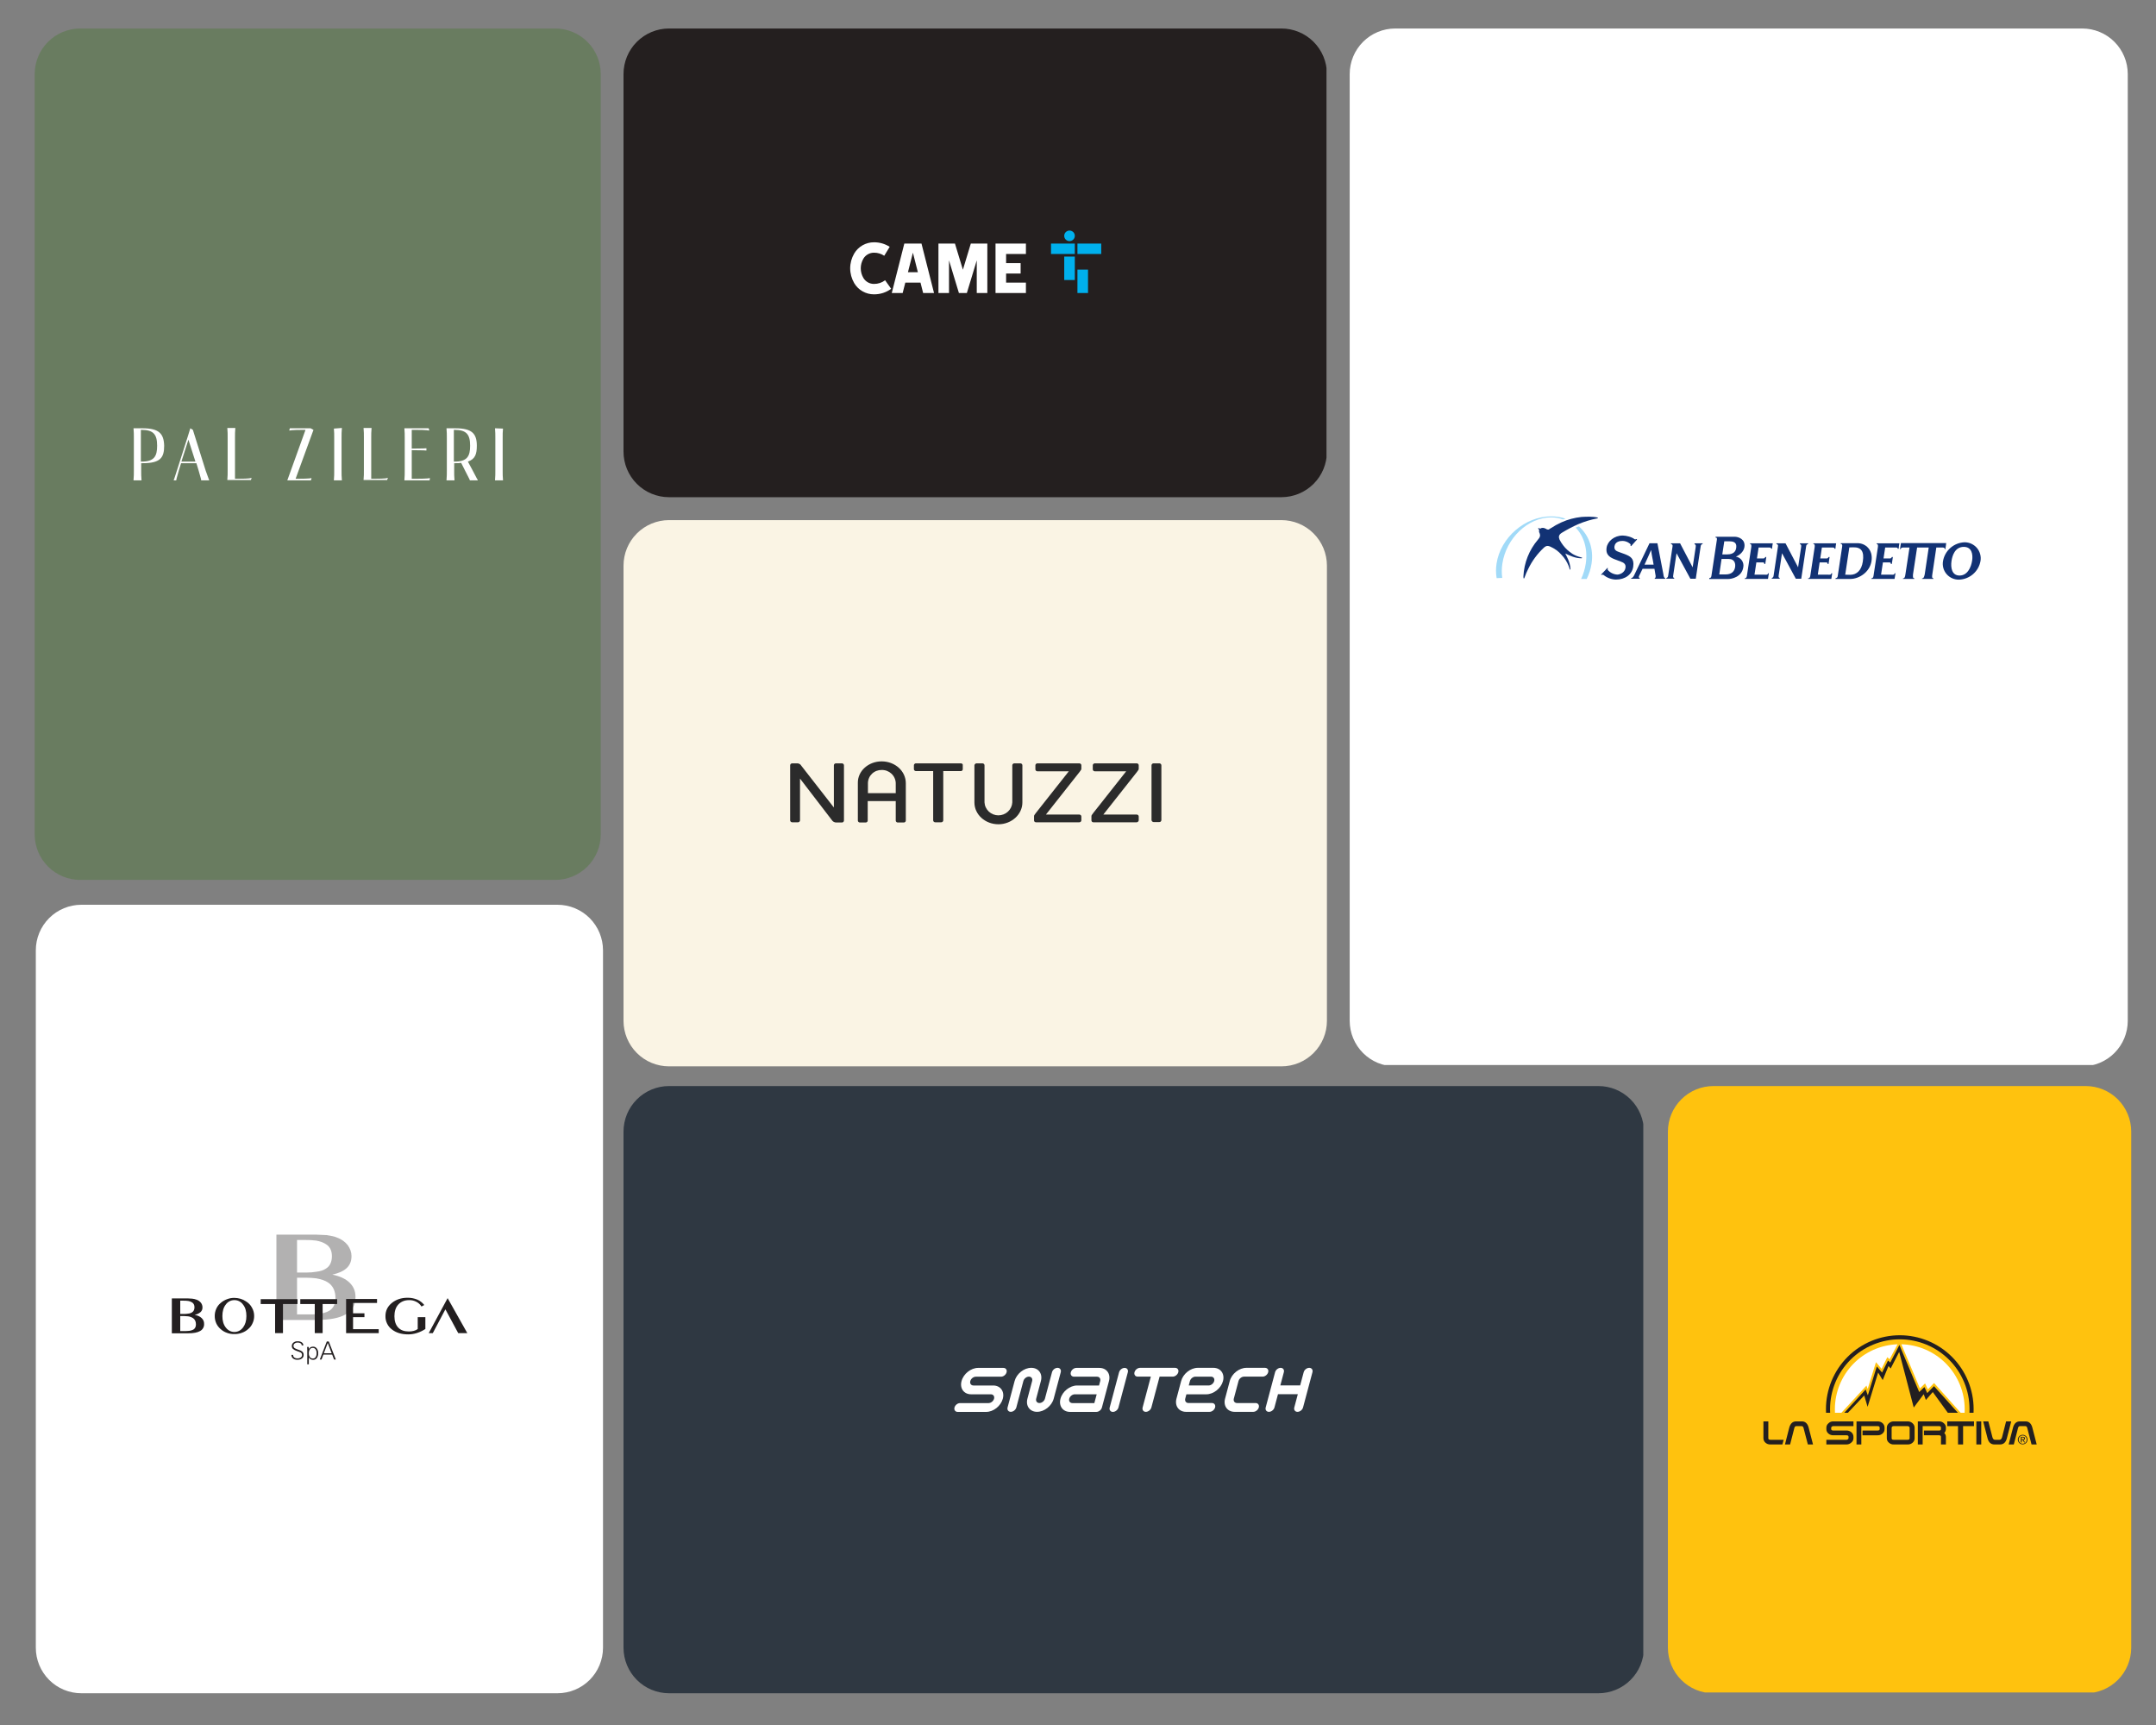 <svg xmlns="http://www.w3.org/2000/svg" xmlns:xlink="http://www.w3.org/1999/xlink" width="945" zoomAndPan="magnify" viewBox="0 0 708.75 567" height="756" preserveAspectRatio="xMidYMid meet" version="1.0"><rect x="0" y="0" width="708.75" height="567" fill="#808080" stroke="none"/><defs><filter x="0%" y="0%" width="100%" height="100%" id="c854ce1162"><feColorMatrix values="0 0 0 0 1 0 0 0 0 1 0 0 0 0 1 0 0 0 1 0" color-interpolation-filters="sRGB"/></filter><clipPath id="7d76e68d65"><path d="M 11.406 9.367 L 197.484 9.367 L 197.484 289.934 L 11.406 289.934 Z M 11.406 9.367 " clip-rule="nonzero"/></clipPath><clipPath id="b84140b97a"><path d="M 26.379 9.367 L 182.508 9.367 C 186.48 9.367 190.289 10.941 193.098 13.75 C 195.906 16.559 197.484 20.367 197.484 24.34 L 197.484 274.25 C 197.484 278.223 195.906 282.031 193.098 284.84 C 190.289 287.648 186.48 289.223 182.508 289.223 L 26.379 289.223 C 22.41 289.223 18.602 287.648 15.793 284.84 C 12.984 282.031 11.406 278.223 11.406 274.25 L 11.406 24.34 C 11.406 20.367 12.984 16.559 15.793 13.75 C 18.602 10.941 22.41 9.367 26.379 9.367 Z M 26.379 9.367 " clip-rule="nonzero"/></clipPath><clipPath id="db576b454c"><path d="M 11.773 297.391 L 198.23 297.391 L 198.23 556.684 L 11.773 556.684 Z M 11.773 297.391 " clip-rule="nonzero"/></clipPath><clipPath id="f6c44f67a4"><path d="M 26.746 297.391 L 183.254 297.391 C 187.227 297.391 191.035 298.969 193.844 301.777 C 196.652 304.586 198.23 308.395 198.23 312.367 L 198.23 541.594 C 198.23 545.562 196.652 549.371 193.844 552.18 C 191.035 554.988 187.227 556.566 183.254 556.566 L 26.746 556.566 C 22.773 556.566 18.965 554.988 16.16 552.18 C 13.352 549.371 11.773 545.562 11.773 541.594 L 11.773 312.367 C 11.773 308.395 13.352 304.586 16.16 301.777 C 18.965 298.969 22.773 297.391 26.746 297.391 Z M 26.746 297.391 " clip-rule="nonzero"/></clipPath><clipPath id="18157fdb74"><path d="M 443.691 9.367 L 699.469 9.367 L 699.469 351 L 443.691 351 Z M 443.691 9.367 " clip-rule="nonzero"/></clipPath><clipPath id="14da5ec950"><path d="M 458.668 9.367 L 684.496 9.367 C 688.465 9.367 692.273 10.941 695.082 13.75 C 697.891 16.559 699.469 20.367 699.469 24.34 L 699.469 335.535 C 699.469 339.504 697.891 343.312 695.082 346.121 C 692.273 348.93 688.465 350.508 684.496 350.508 L 458.668 350.508 C 454.695 350.508 450.887 348.93 448.078 346.121 C 445.27 343.312 443.691 339.504 443.691 335.535 L 443.691 24.34 C 443.691 20.367 445.27 16.559 448.078 13.75 C 450.887 10.941 454.695 9.367 458.668 9.367 Z M 458.668 9.367 " clip-rule="nonzero"/></clipPath><clipPath id="e85c0b7040"><path d="M 548.297 356.98 L 700.605 356.98 L 700.605 556.891 L 548.297 556.891 Z M 548.297 356.98 " clip-rule="nonzero"/></clipPath><clipPath id="05dd70f922"><path d="M 563.27 356.98 L 685.633 356.98 C 689.605 356.98 693.414 358.559 696.223 361.367 C 699.027 364.176 700.605 367.984 700.605 371.957 L 700.605 541.594 C 700.605 545.562 699.027 549.371 696.223 552.18 C 693.414 554.988 689.605 556.566 685.633 556.566 L 563.27 556.566 C 559.297 556.566 555.488 554.988 552.684 552.18 C 549.875 549.371 548.297 545.562 548.297 541.594 L 548.297 371.957 C 548.297 367.984 549.875 364.176 552.684 361.367 C 555.488 358.559 559.297 356.98 563.27 356.98 Z M 563.27 356.98 " clip-rule="nonzero"/></clipPath><clipPath id="b8e94ba99d"><path d="M 204.969 170.961 L 436.418 170.961 L 436.418 350.508 L 204.969 350.508 Z M 204.969 170.961 " clip-rule="nonzero"/></clipPath><clipPath id="56084885e1"><path d="M 219.941 170.961 L 421.23 170.961 C 425.203 170.961 429.012 172.535 431.82 175.344 C 434.629 178.152 436.207 181.961 436.207 185.934 L 436.207 335.535 C 436.207 339.504 434.629 343.312 431.82 346.121 C 429.012 348.93 425.203 350.508 421.23 350.508 L 219.941 350.508 C 215.973 350.508 212.164 348.93 209.355 346.121 C 206.547 343.312 204.969 339.504 204.969 335.535 L 204.969 185.934 C 204.969 181.961 206.547 178.152 209.355 175.344 C 212.164 172.535 215.973 170.961 219.941 170.961 Z M 219.941 170.961 " clip-rule="nonzero"/></clipPath><clipPath id="04d8092751"><path d="M 204.969 356.98 L 540.988 356.98 L 540.988 556.566 L 204.969 556.566 Z M 204.969 356.98 " clip-rule="nonzero"/></clipPath><clipPath id="a4aaddba57"><path d="M 219.941 356.98 L 525.445 356.98 C 529.418 356.98 533.227 358.559 536.035 361.367 C 538.844 364.176 540.422 367.984 540.422 371.957 L 540.422 541.594 C 540.422 545.562 538.844 549.371 536.035 552.18 C 533.227 554.988 529.418 556.566 525.445 556.566 L 219.941 556.566 C 215.973 556.566 212.164 554.988 209.355 552.18 C 206.547 549.371 204.969 545.562 204.969 541.594 L 204.969 371.957 C 204.969 367.984 206.547 364.176 209.355 361.367 C 212.164 358.559 215.973 356.98 219.941 356.98 Z M 219.941 356.98 " clip-rule="nonzero"/></clipPath><clipPath id="9849b0b452"><path d="M 204.969 9.367 L 436.664 9.367 L 436.664 163.426 L 204.969 163.426 Z M 204.969 9.367 " clip-rule="nonzero"/></clipPath><clipPath id="ca1e9161d3"><path d="M 219.941 9.367 L 421.23 9.367 C 425.203 9.367 429.012 10.941 431.82 13.75 C 434.629 16.559 436.207 20.367 436.207 24.34 L 436.207 148.453 C 436.207 152.426 434.629 156.234 431.82 159.043 C 429.012 161.848 425.203 163.426 421.23 163.426 L 219.941 163.426 C 215.973 163.426 212.164 161.848 209.355 159.043 C 206.547 156.234 204.969 152.426 204.969 148.453 L 204.969 24.34 C 204.969 20.367 206.547 16.559 209.355 13.75 C 212.164 10.941 215.973 9.367 219.941 9.367 Z M 219.941 9.367 " clip-rule="nonzero"/></clipPath><clipPath id="858a975e22"><path d="M 339 250.113 L 356 250.113 L 356 271 L 339 271 Z M 339 250.113 " clip-rule="nonzero"/></clipPath><clipPath id="1b0a308bec"><path d="M 358 250.113 L 375 250.113 L 375 271 L 358 271 Z M 358 250.113 " clip-rule="nonzero"/></clipPath><clipPath id="396a8c3b73"><path d="M 378 250.113 L 381.785 250.113 L 381.785 271 L 378 271 Z M 378 250.113 " clip-rule="nonzero"/></clipPath><clipPath id="f0b58e2972"><path d="M 320 250.113 L 337 250.113 L 337 271 L 320 271 Z M 320 250.113 " clip-rule="nonzero"/></clipPath><clipPath id="dca8133ae3"><path d="M 282 250.113 L 298 250.113 L 298 271 L 282 271 Z M 282 250.113 " clip-rule="nonzero"/></clipPath><clipPath id="946d393fae"><path d="M 300 250.113 L 317 250.113 L 317 271 L 300 271 Z M 300 250.113 " clip-rule="nonzero"/></clipPath><clipPath id="ea5db79d35"><path d="M 259.75 250.113 L 278 250.113 L 278 271 L 259.75 271 Z M 259.75 250.113 " clip-rule="nonzero"/></clipPath><clipPath id="bfeebc5759"><path d="M 303.355 438.871 L 441.863 438.871 L 441.863 474.809 L 303.355 474.809 Z M 303.355 438.871 " clip-rule="nonzero"/></clipPath><clipPath id="475f18d9ea"><path d="M 90 405.766 L 118 405.766 L 118 435 L 90 435 Z M 90 405.766 " clip-rule="nonzero"/></clipPath><mask id="1cff5b6538"><g filter="url(#c854ce1162)"><rect x="-70.875" width="850.5" fill="#000000" y="-56.7" height="680.4" fill-opacity="0.35"/></g></mask><clipPath id="f091015796"><path d="M 0.867 0.766 L 26.867 0.766 L 26.867 28.859 L 0.867 28.859 Z M 0.867 0.766 " clip-rule="nonzero"/></clipPath><clipPath id="1f226cf738"><rect x="0" width="28" y="0" height="30"/></clipPath><clipPath id="c20334e6d8"><path d="M 100 442 L 105 442 L 105 448.441 L 100 448.441 Z M 100 442 " clip-rule="nonzero"/></clipPath><clipPath id="53de998ddb"><path d="M 56.387 426 L 68 426 L 68 439 L 56.387 439 Z M 56.387 426 " clip-rule="nonzero"/></clipPath><clipPath id="ac6c0b76ec"><path d="M 113 426 L 153.715 426 L 153.715 439 L 113 439 Z M 113 426 " clip-rule="nonzero"/></clipPath><clipPath id="5080cab894"><path d="M 630 467 L 640 467 L 640 474.809 L 630 474.809 Z M 630 467 " clip-rule="nonzero"/></clipPath><clipPath id="78bfa78c41"><path d="M 620 467 L 630 467 L 630 474.809 L 620 474.809 Z M 620 467 " clip-rule="nonzero"/></clipPath><clipPath id="be36a38a22"><path d="M 579.695 467 L 587 467 L 587 474.809 L 579.695 474.809 Z M 579.695 467 " clip-rule="nonzero"/></clipPath><clipPath id="a22b3a9374"><path d="M 610 467 L 620 467 L 620 474.809 L 610 474.809 Z M 610 467 " clip-rule="nonzero"/></clipPath><clipPath id="c181c0256c"><path d="M 600 467 L 610 467 L 610 474.809 L 600 474.809 Z M 600 467 " clip-rule="nonzero"/></clipPath><clipPath id="607aa07154"><path d="M 651 467 L 662 467 L 662 474.809 L 651 474.809 Z M 651 467 " clip-rule="nonzero"/></clipPath><clipPath id="713a2e3572"><path d="M 660 467 L 669.539 467 L 669.539 474.809 L 660 474.809 Z M 660 467 " clip-rule="nonzero"/></clipPath><clipPath id="57ac915b7b"><path d="M 649 467 L 652 467 L 652 474.809 L 649 474.809 Z M 649 467 " clip-rule="nonzero"/></clipPath><clipPath id="61ef68314b"><path d="M 640 467 L 649 467 L 649 474.809 L 640 474.809 Z M 640 467 " clip-rule="nonzero"/></clipPath><clipPath id="aa450ecd5f"><path d="M 664 472 L 666 472 L 666 474.809 L 664 474.809 Z M 664 472 " clip-rule="nonzero"/></clipPath><clipPath id="9b97a78f34"><path d="M 663 471 L 667 471 L 667 474.809 L 663 474.809 Z M 663 471 " clip-rule="nonzero"/></clipPath><clipPath id="c14e7e5927"><path d="M 586 467 L 596 467 L 596 474.809 L 586 474.809 Z M 586 467 " clip-rule="nonzero"/></clipPath><clipPath id="953a1bccd6"><path d="M 600 438.871 L 649 438.871 L 649 465 L 600 465 Z M 600 438.871 " clip-rule="nonzero"/></clipPath><clipPath id="5d5a8e9723"><path d="M 279.195 79 L 338 79 L 338 96.746 L 279.195 96.746 Z M 279.195 79 " clip-rule="nonzero"/></clipPath><clipPath id="d5a04b314e"><path d="M 345 75.785 L 362.301 75.785 L 362.301 96.746 L 345 96.746 Z M 345 75.785 " clip-rule="nonzero"/></clipPath><clipPath id="fa3a6da4b0"><path d="M 43.605 140.668 L 165.641 140.668 L 165.641 157.887 L 43.605 157.887 Z M 43.605 140.668 " clip-rule="nonzero"/></clipPath><clipPath id="b102341916"><path d="M 526 176 L 539 176 L 539 190.746 L 526 190.746 Z M 526 176 " clip-rule="nonzero"/></clipPath><clipPath id="f8bab4e72f"><path d="M 536 178 L 548 178 L 548 190.746 L 536 190.746 Z M 536 178 " clip-rule="nonzero"/></clipPath><clipPath id="0c0c2fa281"><path d="M 547 178 L 560 178 L 560 190.746 L 547 190.746 Z M 547 178 " clip-rule="nonzero"/></clipPath><clipPath id="b05d3722c7"><path d="M 582 178 L 595 178 L 595 190.746 L 582 190.746 Z M 582 178 " clip-rule="nonzero"/></clipPath><clipPath id="9568583577"><path d="M 561 176 L 574 176 L 574 190.746 L 561 190.746 Z M 561 176 " clip-rule="nonzero"/></clipPath><clipPath id="cefdd40547"><path d="M 573 178 L 583 178 L 583 190.746 L 573 190.746 Z M 573 178 " clip-rule="nonzero"/></clipPath><clipPath id="99c1ed99f7"><path d="M 594 178 L 604 178 L 604 190.746 L 594 190.746 Z M 594 178 " clip-rule="nonzero"/></clipPath><clipPath id="389c9d69db"><path d="M 615 178 L 625 178 L 625 190.746 L 615 190.746 Z M 615 178 " clip-rule="nonzero"/></clipPath><clipPath id="fe9ce00156"><path d="M 638 178 L 651.852 178 L 651.852 190.746 L 638 190.746 Z M 638 178 " clip-rule="nonzero"/></clipPath><clipPath id="cc35e79e02"><path d="M 603 178 L 616 178 L 616 190.746 L 603 190.746 Z M 603 178 " clip-rule="nonzero"/></clipPath><clipPath id="bc1bb7ca7d"><path d="M 624 178 L 640 178 L 640 190.746 L 624 190.746 Z M 624 178 " clip-rule="nonzero"/></clipPath><clipPath id="94476c4f3d"><path d="M 500 169.035 L 526 169.035 L 526 190.746 L 500 190.746 Z M 500 169.035 " clip-rule="nonzero"/></clipPath><clipPath id="0d688ae995"><path d="M 517 173 L 524 173 L 524 190.746 L 517 190.746 Z M 517 173 " clip-rule="nonzero"/></clipPath><clipPath id="91d6dc84f2"><path d="M 491.633 169.035 L 515 169.035 L 515 190.746 L 491.633 190.746 Z M 491.633 169.035 " clip-rule="nonzero"/></clipPath></defs><g clip-path="url(#7d76e68d65)"><g clip-path="url(#b84140b97a)"><path fill="#697c60" d="M 11.406 9.367 L 197.484 9.367 L 197.484 289.207 L 11.406 289.207 Z M 11.406 9.367 " fill-opacity="1" fill-rule="nonzero"/></g></g><g clip-path="url(#db576b454c)"><g clip-path="url(#f6c44f67a4)"><path fill="#ffffff" d="M 11.773 297.391 L 198.23 297.391 L 198.23 556.684 L 11.773 556.684 Z M 11.773 297.391 " fill-opacity="1" fill-rule="nonzero"/></g></g><g clip-path="url(#18157fdb74)"><g clip-path="url(#14da5ec950)"><path fill="#ffffff" d="M 443.691 9.367 L 699.469 9.367 L 699.469 350.066 L 443.691 350.066 Z M 443.691 9.367 " fill-opacity="1" fill-rule="nonzero"/></g></g><g clip-path="url(#e85c0b7040)"><g clip-path="url(#05dd70f922)"><path fill="#ffc20e" d="M 548.297 356.98 L 700.605 356.98 L 700.605 556.293 L 548.297 556.293 Z M 548.297 356.98 " fill-opacity="1" fill-rule="nonzero"/></g></g><g clip-path="url(#b8e94ba99d)"><g clip-path="url(#56084885e1)"><path fill="#faf4e4" d="M 204.969 170.961 L 436.418 170.961 L 436.418 350.508 L 204.969 350.508 Z M 204.969 170.961 " fill-opacity="1" fill-rule="nonzero"/></g></g><g clip-path="url(#04d8092751)"><g clip-path="url(#a4aaddba57)"><path fill="#2f3842" d="M 204.969 356.98 L 540.207 356.98 L 540.207 556.566 L 204.969 556.566 Z M 204.969 356.98 " fill-opacity="1" fill-rule="nonzero"/></g></g><g clip-path="url(#9849b0b452)"><g clip-path="url(#ca1e9161d3)"><path fill="#241f1f" d="M 204.969 9.367 L 436.062 9.367 L 436.062 163.426 L 204.969 163.426 Z M 204.969 9.367 " fill-opacity="1" fill-rule="nonzero"/></g></g><g clip-path="url(#858a975e22)"><path fill="#2b2b2b" d="M 340.59 270.281 C 340.402 270.293 340.242 270.234 340.105 270.102 C 339.973 269.973 339.914 269.812 339.926 269.629 L 339.926 268.32 C 339.926 268.031 340 267.887 340.516 267.234 L 351.352 253.523 L 341.031 253.523 C 340.848 253.523 340.691 253.457 340.562 253.332 C 340.434 253.203 340.371 253.051 340.371 252.871 L 340.371 251.562 C 340.371 251.383 340.434 251.23 340.562 251.102 C 340.691 250.977 340.848 250.91 341.031 250.91 L 354.812 250.91 C 354.996 250.91 355.156 250.973 355.285 251.102 C 355.414 251.227 355.48 251.383 355.477 251.562 L 355.477 252.652 C 355.477 252.941 355.402 253.086 354.887 253.742 L 343.832 267.742 L 354.812 267.742 C 354.996 267.742 355.152 267.805 355.281 267.934 C 355.41 268.059 355.477 268.215 355.477 268.395 L 355.477 269.629 C 355.477 269.809 355.41 269.961 355.281 270.09 C 355.152 270.215 354.996 270.281 354.812 270.281 Z M 340.59 270.281 " fill-opacity="1" fill-rule="nonzero"/></g><g clip-path="url(#1b0a308bec)"><path fill="#2b2b2b" d="M 359.457 270.281 C 359.266 270.293 359.105 270.234 358.973 270.102 C 358.84 269.973 358.777 269.812 358.793 269.629 L 358.793 268.32 C 358.793 268.031 358.867 267.887 359.383 267.234 L 370.215 253.523 L 359.898 253.523 C 359.715 253.523 359.559 253.457 359.43 253.332 C 359.301 253.203 359.234 253.051 359.234 252.871 L 359.234 251.562 C 359.234 251.383 359.301 251.23 359.43 251.102 C 359.559 250.977 359.715 250.91 359.898 250.91 L 373.68 250.91 C 373.863 250.91 374.02 250.973 374.148 251.102 C 374.281 251.227 374.344 251.383 374.34 251.562 L 374.34 252.652 C 374.34 252.941 374.27 253.086 373.754 253.742 L 362.699 267.742 L 373.68 267.742 C 373.863 267.742 374.02 267.805 374.148 267.934 C 374.277 268.059 374.34 268.215 374.34 268.395 L 374.34 269.629 C 374.324 269.801 374.254 269.949 374.129 270.07 C 374.004 270.195 373.855 270.262 373.68 270.281 Z M 359.457 270.281 " fill-opacity="1" fill-rule="nonzero"/></g><g clip-path="url(#396a8c3b73)"><path fill="#2b2b2b" d="M 378.543 251.562 C 378.543 251.383 378.605 251.23 378.738 251.102 C 378.867 250.977 379.023 250.91 379.207 250.91 L 381.121 250.91 C 381.305 250.91 381.461 250.977 381.59 251.102 C 381.719 251.23 381.785 251.383 381.785 251.562 L 381.785 269.555 C 381.785 269.734 381.719 269.891 381.59 270.016 C 381.461 270.145 381.305 270.207 381.121 270.207 L 379.207 270.207 C 379.031 270.191 378.879 270.121 378.754 270 C 378.629 269.875 378.559 269.727 378.543 269.555 Z M 378.543 251.562 " fill-opacity="1" fill-rule="nonzero"/></g><g clip-path="url(#f0b58e2972)"><path fill="#2b2b2b" d="M 320.324 251.562 C 320.344 251.391 320.414 251.242 320.539 251.121 C 320.664 250.996 320.812 250.93 320.988 250.91 L 322.977 250.91 C 323.16 250.91 323.316 250.977 323.445 251.102 C 323.578 251.23 323.641 251.383 323.641 251.562 L 323.641 263.75 C 323.676 264.324 323.812 264.875 324.062 265.395 C 324.309 265.918 324.645 266.375 325.066 266.77 C 325.492 267.164 325.977 267.469 326.52 267.68 C 327.062 267.895 327.625 268 328.211 268 C 328.793 268 329.359 267.895 329.902 267.68 C 330.445 267.469 330.93 267.164 331.352 266.77 C 331.777 266.375 332.113 265.918 332.359 265.395 C 332.605 264.875 332.746 264.324 332.777 263.75 L 332.777 251.562 C 332.777 251.383 332.844 251.23 332.973 251.102 C 333.102 250.977 333.258 250.91 333.441 250.91 L 335.434 250.91 C 335.617 250.91 335.773 250.977 335.902 251.102 C 336.031 251.23 336.094 251.383 336.094 251.562 L 336.094 263.75 C 336.094 267.742 332.484 270.934 328.211 270.934 C 323.938 270.934 320.324 267.812 320.324 263.75 Z M 320.324 251.562 " fill-opacity="1" fill-rule="nonzero"/></g><g clip-path="url(#dca8133ae3)"><path fill="#2b2b2b" d="M 289.816 250.258 C 294.238 250.258 297.773 253.449 297.773 257.441 L 297.773 269.699 C 297.773 269.879 297.711 270.035 297.582 270.16 C 297.453 270.289 297.297 270.352 297.113 270.352 L 295.121 270.352 C 294.938 270.352 294.781 270.289 294.652 270.16 C 294.523 270.035 294.461 269.879 294.461 269.699 L 294.461 263.316 L 285.246 263.316 L 285.246 269.699 C 285.246 269.879 285.184 270.035 285.055 270.16 C 284.922 270.289 284.766 270.352 284.586 270.352 L 282.668 270.352 C 282.484 270.352 282.328 270.289 282.199 270.16 C 282.07 270.035 282.004 269.879 282.004 269.699 L 282.004 257.367 C 281.93 253.379 285.543 250.258 289.816 250.258 M 294.461 257.367 C 294.449 257.078 294.41 256.789 294.34 256.508 C 294.273 256.227 294.176 255.953 294.055 255.688 C 293.934 255.426 293.785 255.176 293.613 254.938 C 293.441 254.703 293.246 254.484 293.031 254.285 C 292.816 254.09 292.586 253.914 292.336 253.758 C 292.086 253.605 291.82 253.477 291.547 253.375 C 291.27 253.27 290.984 253.195 290.695 253.148 C 290.402 253.098 290.109 253.078 289.816 253.086 C 289.527 253.082 289.238 253.105 288.953 253.156 C 288.668 253.207 288.391 253.285 288.117 253.391 C 287.848 253.496 287.59 253.625 287.348 253.781 C 287.102 253.934 286.875 254.113 286.668 254.312 C 286.461 254.508 286.273 254.727 286.105 254.961 C 285.941 255.195 285.801 255.445 285.688 255.707 C 285.57 255.969 285.48 256.242 285.422 256.52 C 285.359 256.801 285.324 257.082 285.32 257.367 L 285.32 260.703 L 294.461 260.703 Z M 294.461 257.367 " fill-opacity="1" fill-rule="nonzero"/></g><g clip-path="url(#946d393fae)"><path fill="#2b2b2b" d="M 315.828 250.91 C 316.199 250.91 316.492 251.129 316.492 251.348 L 316.492 252.797 C 316.508 252.984 316.449 253.141 316.312 253.273 C 316.18 253.406 316.02 253.465 315.828 253.449 L 310.082 253.449 L 310.082 269.629 C 310.082 269.809 310.016 269.961 309.887 270.09 C 309.758 270.215 309.602 270.281 309.418 270.281 L 307.43 270.281 C 307.246 270.281 307.09 270.215 306.961 270.09 C 306.832 269.961 306.766 269.809 306.766 269.629 L 306.766 253.449 L 301.09 253.449 C 300.91 253.449 300.75 253.387 300.621 253.258 C 300.492 253.133 300.43 252.977 300.43 252.797 L 300.43 251.562 C 300.43 251.383 300.492 251.23 300.621 251.102 C 300.754 250.977 300.91 250.91 301.09 250.91 Z M 315.828 250.91 " fill-opacity="1" fill-rule="nonzero"/></g><g clip-path="url(#ea5db79d35)"><path fill="#2b2b2b" d="M 260.414 250.91 C 260.23 250.91 260.074 250.977 259.945 251.102 C 259.816 251.23 259.75 251.383 259.75 251.562 L 259.75 269.629 C 259.75 269.809 259.816 269.961 259.945 270.09 C 260.074 270.215 260.23 270.281 260.414 270.281 L 262.328 270.281 C 262.512 270.281 262.668 270.215 262.797 270.09 C 262.926 269.961 262.992 269.809 262.992 269.629 L 262.992 255.918 L 273.457 269.555 C 273.613 269.809 273.82 270.004 274.086 270.148 C 274.348 270.289 274.629 270.359 274.93 270.352 L 276.773 270.352 C 276.957 270.352 277.113 270.289 277.242 270.16 C 277.371 270.035 277.438 269.879 277.438 269.699 L 277.438 251.562 C 277.438 251.383 277.371 251.23 277.242 251.102 C 277.113 250.977 276.957 250.91 276.773 250.91 L 274.785 250.91 C 274.602 250.91 274.445 250.977 274.312 251.102 C 274.184 251.23 274.121 251.383 274.121 251.562 L 274.121 265.418 L 263.434 251.711 C 263.293 251.441 263.086 251.238 262.82 251.094 C 262.551 250.945 262.266 250.887 261.961 250.91 Z M 260.414 250.91 " fill-opacity="1" fill-rule="nonzero"/></g><g clip-path="url(#bfeebc5759)"><path fill="#2f3842" d="M 303.355 474.805 L 441.863 474.805 L 441.863 438.875 L 303.355 438.875 Z M 303.355 474.805 " fill-opacity="1" fill-rule="nonzero"/></g><path fill="#ffffff" d="M 431.445 451.043 C 431.656 450.246 431.184 449.598 430.391 449.598 C 429.594 449.598 428.777 450.246 428.566 451.043 L 427.406 455.383 L 420.887 455.383 L 422.043 451.043 C 422.258 450.246 421.785 449.598 420.988 449.598 C 420.195 449.598 419.379 450.246 419.164 451.043 L 418.008 455.383 L 417.234 458.277 L 416.078 462.617 C 415.867 463.418 416.336 464.066 417.133 464.066 C 417.926 464.066 418.746 463.418 418.957 462.617 L 420.113 458.277 L 426.637 458.277 L 425.48 462.617 C 425.266 463.418 425.738 464.066 426.535 464.066 C 427.328 464.066 428.145 463.418 428.359 462.617 Z M 431.445 451.043 " fill-opacity="1" fill-rule="nonzero"/><path fill="#ffffff" d="M 408.969 452.492 L 415.07 452.492 C 415.863 452.492 416.684 451.844 416.895 451.043 C 417.109 450.246 416.637 449.598 415.84 449.598 L 409.738 449.598 C 407.355 449.598 404.902 451.539 404.266 453.938 L 402.723 459.723 C 402.082 462.121 403.496 464.066 405.883 464.066 L 411.984 464.066 C 412.777 464.066 413.594 463.418 413.809 462.617 C 414.023 461.82 413.551 461.172 412.754 461.172 L 406.652 461.172 C 405.859 461.172 405.387 460.523 405.598 459.723 L 407.141 453.938 C 407.355 453.137 408.172 452.492 408.969 452.492 " fill-opacity="1" fill-rule="nonzero"/><path fill="#ffffff" d="M 370.754 451.066 C 370.969 450.266 370.496 449.617 369.703 449.617 C 368.906 449.617 368.09 450.266 367.875 451.066 L 364.793 462.641 C 364.578 463.438 365.051 464.086 365.844 464.086 C 366.641 464.086 367.457 463.438 367.668 462.641 Z M 370.754 451.066 " fill-opacity="1" fill-rule="nonzero"/><path fill="#ffffff" d="M 313.773 462.641 C 313.988 461.84 314.805 461.191 315.602 461.191 L 324.957 461.191 C 325.75 461.191 326.566 460.547 326.781 459.746 C 326.992 458.945 326.523 458.301 325.727 458.301 L 319.25 458.301 C 316.863 458.301 315.449 456.355 316.09 453.961 C 316.727 451.562 319.18 449.617 321.562 449.617 L 329.84 449.617 C 330.637 449.617 331.105 450.266 330.895 451.066 C 330.684 451.867 329.863 452.512 329.07 452.512 L 320.793 452.512 C 319.996 452.512 319.18 453.16 318.969 453.961 C 318.754 454.758 319.227 455.406 320.023 455.406 L 326.5 455.406 C 328.883 455.406 330.297 457.348 329.66 459.746 C 329.02 462.145 326.57 464.086 324.184 464.086 L 314.828 464.086 C 314.035 464.086 313.562 463.438 313.773 462.641 " fill-opacity="1" fill-rule="nonzero"/><path fill="#ffffff" d="M 347.652 449.594 C 346.855 449.594 346.039 450.242 345.828 451.043 L 343.512 459.723 C 343.301 460.52 342.484 461.168 341.688 461.168 C 340.895 461.168 340.422 460.52 340.633 459.723 L 342.176 453.938 C 342.816 451.539 341.402 449.594 339.016 449.594 C 336.629 449.594 334.18 451.539 333.539 453.938 L 331.227 462.617 C 331.012 463.414 331.484 464.062 332.281 464.062 C 333.074 464.062 333.891 463.414 334.105 462.617 L 336.418 453.938 C 336.633 453.137 337.449 452.488 338.242 452.488 C 339.039 452.488 339.512 453.137 339.297 453.938 L 337.754 459.723 C 337.117 462.121 338.531 464.062 340.918 464.062 C 343.301 464.062 345.754 462.121 346.391 459.723 L 348.707 451.043 C 348.918 450.242 348.445 449.594 347.652 449.594 " fill-opacity="1" fill-rule="nonzero"/><path fill="#ffffff" d="M 351.496 459.746 C 351.707 458.949 352.523 458.301 353.32 458.301 L 360.52 458.301 L 359.746 461.191 L 352.551 461.191 C 351.754 461.191 351.281 460.547 351.496 459.746 M 361.395 449.621 L 353.836 449.621 C 353.039 449.621 352.223 450.266 352.012 451.066 C 351.797 451.863 352.27 452.512 353.062 452.512 L 360.621 452.512 C 361.418 452.512 361.887 453.16 361.676 453.961 L 361.289 455.406 L 354.094 455.406 C 351.707 455.406 349.254 457.348 348.617 459.746 C 347.977 462.145 349.395 464.086 351.777 464.086 L 360.414 464.086 C 361.211 464.086 362.027 463.438 362.238 462.641 L 364.555 453.961 C 365.191 451.562 363.777 449.621 361.395 449.621 " fill-opacity="1" fill-rule="nonzero"/><path fill="#ffffff" d="M 386.289 449.598 L 374.773 449.598 C 373.98 449.598 373.16 450.246 372.949 451.043 C 372.734 451.844 373.207 452.492 374.004 452.492 L 378.32 452.492 L 375.621 462.617 C 375.41 463.418 375.879 464.066 376.676 464.066 C 377.469 464.066 378.285 463.418 378.5 462.617 L 381.199 452.492 L 385.52 452.492 C 386.312 452.492 387.129 451.844 387.344 451.043 C 387.555 450.246 387.082 449.598 386.289 449.598 " fill-opacity="1" fill-rule="nonzero"/><path fill="#ffffff" d="M 391.168 453.945 C 391.383 453.145 392.203 452.496 393 452.496 L 398.09 452.496 C 398.891 452.496 399.359 453.145 399.148 453.945 C 398.934 454.746 398.113 455.398 397.316 455.398 L 390.781 455.398 Z M 396.543 458.301 C 398.938 458.301 401.395 456.352 402.035 453.945 C 402.672 451.555 401.27 449.613 398.902 449.594 L 393.773 449.594 C 391.383 449.594 388.922 451.543 388.281 453.945 L 386.746 459.715 C 386.105 462.117 387.523 464.066 389.914 464.066 L 397.613 464.066 C 398.41 464.066 399.23 463.414 399.445 462.613 C 399.656 461.812 399.184 461.164 398.387 461.164 L 390.688 461.164 C 389.891 461.164 389.418 460.512 389.633 459.711 L 390.008 458.301 Z M 396.543 458.301 " fill-opacity="1" fill-rule="nonzero"/><g clip-path="url(#475f18d9ea)"><g mask="url(#1cff5b6538)"><g transform="matrix(1, 0, 0, 1, 90, 405)"><g clip-path="url(#1f226cf738)"><g clip-path="url(#f091015796)"><path fill="#231f20" d="M 7.648 14.984 L 10.914 14.984 C 11.926 14.996 12.934 15.059 13.938 15.18 L 13.938 13.023 C 12.953 13.191 11.961 13.273 10.961 13.27 L 7.648 13.27 L 7.648 2.582 L 10.379 2.582 C 11.57 2.562 12.758 2.629 13.941 2.777 L 13.941 0.766 L 0.867 0.766 L 0.867 28.859 L 13.938 28.859 L 13.938 26.945 C 13.293 27.027 12.641 27.062 11.988 27.043 L 7.648 27.043 Z M 13.941 26.945 C 15.793 26.801 17.254 26.457 18.281 25.816 C 19.648 24.934 20.277 23.562 20.277 21.652 C 20.277 19.395 19.5 17.73 17.984 16.648 C 16.961 15.914 15.594 15.473 13.938 15.18 L 13.938 13.023 C 15.305 12.875 16.375 12.531 17.207 11.945 C 18.473 11.16 19.109 9.738 19.109 7.875 C 19.109 6.062 18.426 4.688 17.059 3.906 C 16.23 3.363 15.254 3.023 13.941 2.777 L 13.941 0.766 C 15.254 0.816 16.375 0.914 17.305 0.965 C 18.867 1.207 19.988 1.406 20.816 1.797 C 22.227 2.293 23.398 3.129 24.332 4.301 C 25.109 5.426 25.551 6.551 25.551 7.875 C 25.551 9.492 25.059 10.77 23.988 11.797 C 22.863 12.828 21.305 13.512 19.254 13.953 C 21.746 14.492 23.598 15.324 24.914 16.602 C 26.23 17.879 26.863 19.395 26.863 21.355 C 26.863 23.906 25.789 25.816 23.598 27.043 C 21.5 28.27 18.281 28.859 13.938 28.859 Z M 13.941 26.945 " fill-opacity="1" fill-rule="nonzero"/></g></g></g></g></g><path fill="#231f20" d="M 96.355 445.344 C 96.344 445.691 96.469 445.977 96.738 446.199 C 97.062 446.422 97.418 446.52 97.809 446.496 C 98.199 446.512 98.559 446.41 98.879 446.18 C 99.16 445.98 99.297 445.711 99.293 445.363 C 99.293 445.203 99.258 445.051 99.184 444.906 C 99.102 444.762 98.992 444.641 98.852 444.547 C 98.629 444.426 98.395 444.332 98.152 444.262 C 97.926 444.188 97.746 444.129 97.617 444.078 C 97.129 443.934 96.688 443.695 96.297 443.367 C 96.047 443.109 95.926 442.801 95.938 442.438 C 95.926 441.977 96.098 441.598 96.457 441.309 C 96.855 440.992 97.309 440.848 97.816 440.871 C 98.309 440.84 98.766 440.957 99.188 441.219 C 99.535 441.461 99.715 441.797 99.727 442.223 L 99.188 442.223 C 99.18 441.93 99.055 441.699 98.82 441.531 C 98.535 441.352 98.223 441.273 97.891 441.293 C 97.512 441.273 97.172 441.371 96.863 441.594 C 96.598 441.789 96.469 442.055 96.48 442.387 C 96.469 442.648 96.562 442.867 96.754 443.043 C 96.938 443.207 97.352 443.402 98 443.625 C 98.039 443.641 98.102 443.664 98.188 443.691 C 98.594 443.809 98.977 443.984 99.324 444.227 C 99.484 444.363 99.609 444.527 99.695 444.719 C 99.781 444.91 99.82 445.113 99.816 445.324 C 99.836 445.812 99.652 446.207 99.27 446.504 C 98.828 446.824 98.332 446.969 97.789 446.941 C 97.266 446.977 96.789 446.844 96.359 446.543 C 95.992 446.227 95.801 445.828 95.789 445.34 Z M 96.355 445.344 " fill-opacity="1" fill-rule="nonzero"/><g clip-path="url(#c20334e6d8)"><path fill="#231f20" d="M 101.523 444.812 C 101.496 445.273 101.613 445.691 101.871 446.07 C 102.113 446.391 102.43 446.543 102.828 446.527 C 103.219 446.547 103.527 446.395 103.75 446.074 C 103.996 445.676 104.105 445.246 104.074 444.781 C 104.102 444.32 103.992 443.898 103.738 443.512 C 103.508 443.191 103.195 443.039 102.805 443.055 C 102.406 443.039 102.094 443.195 101.863 443.52 C 101.609 443.914 101.496 444.344 101.523 444.812 M 101.008 448.441 L 101.008 443.789 C 101.008 443.742 101 443.559 100.984 443.234 C 100.977 443.031 100.973 442.867 100.965 442.734 L 101.484 442.734 L 101.504 443.418 C 101.656 443.176 101.855 442.977 102.098 442.828 C 102.344 442.695 102.602 442.633 102.879 442.641 C 103.395 442.625 103.812 442.82 104.133 443.227 C 104.473 443.691 104.629 444.211 104.598 444.789 C 104.633 445.371 104.48 445.902 104.145 446.379 C 103.836 446.789 103.426 446.984 102.918 446.965 C 102.633 446.973 102.363 446.91 102.113 446.781 C 101.863 446.633 101.664 446.438 101.516 446.188 L 101.516 448.441 Z M 101.008 448.441 " fill-opacity="1" fill-rule="nonzero"/></g><path fill="#231f20" d="M 106.465 444.805 L 109.031 444.805 L 107.746 441.41 Z M 105.133 446.875 L 107.434 440.934 L 108.082 440.934 L 110.402 446.875 L 109.82 446.875 L 109.195 445.25 L 106.309 445.25 L 105.688 446.875 Z M 105.133 446.875 " fill-opacity="1" fill-rule="nonzero"/><path fill="#231f20" d="M 103.473 438.188 L 103.473 428.629 L 98.715 428.629 L 98.715 427.027 L 110.832 427.027 L 110.832 428.629 L 106.059 428.629 L 106.059 438.188 Z M 90.434 438.188 L 90.434 428.629 L 85.699 428.629 L 85.699 427.027 L 97.801 427.027 L 97.801 428.629 L 93.023 428.629 L 93.023 438.188 Z M 90.434 438.188 " fill-opacity="1" fill-rule="nonzero"/><path fill="#231f20" d="M 139.832 432.949 L 139.832 436.828 C 138.977 437.398 138.059 437.84 137.078 438.148 C 136.137 438.453 135.168 438.605 134.18 438.605 C 131.926 438.605 130.137 438.027 128.785 436.945 C 128.113 436.43 127.594 435.785 127.23 435.016 C 126.863 434.25 126.691 433.441 126.711 432.59 C 126.711 430.867 127.387 429.449 128.785 428.289 C 130.156 427.172 131.887 426.566 133.934 426.566 C 135.059 426.551 136.141 426.754 137.18 427.172 C 138.086 427.578 138.848 428.172 139.473 428.949 L 138.555 429.449 C 138.133 428.762 137.562 428.242 136.844 427.887 C 136.105 427.508 135.32 427.324 134.492 427.348 C 133.02 427.348 131.848 427.828 130.949 428.77 C 130.078 429.711 129.66 431.027 129.66 432.648 C 129.66 434.25 130.078 435.469 130.891 436.348 C 131.727 437.25 132.902 437.645 134.395 437.645 C 134.949 437.652 135.492 437.586 136.027 437.445 C 136.5 437.336 136.93 437.137 137.32 436.848 L 137.32 432.949 Z M 139.832 432.949 " fill-opacity="1" fill-rule="nonzero"/><g clip-path="url(#53de998ddb)"><path fill="#231f20" d="M 59.254 432.59 L 60.586 432.59 C 61 432.594 61.41 432.621 61.82 432.668 L 61.82 431.785 C 61.418 431.855 61.012 431.887 60.605 431.887 L 59.254 431.887 L 59.254 427.527 L 60.367 427.527 C 60.855 427.52 61.336 427.547 61.82 427.613 L 61.82 426.785 L 56.488 426.785 L 56.488 438.246 L 61.82 438.246 L 61.82 437.469 C 61.555 437.504 61.293 437.52 61.027 437.512 L 59.254 437.512 Z M 61.82 437.469 C 62.445 437.449 63.039 437.297 63.594 437.008 C 64.152 436.648 64.41 436.086 64.41 435.309 C 64.41 434.387 64.09 433.707 63.473 433.27 C 62.965 432.945 62.414 432.746 61.82 432.668 L 61.82 431.785 C 62.301 431.758 62.746 431.609 63.152 431.348 C 63.668 431.027 63.93 430.445 63.93 429.688 C 63.93 428.949 63.652 428.387 63.094 428.066 C 62.699 427.824 62.277 427.672 61.82 427.609 L 61.82 426.785 C 62.359 426.809 62.82 426.848 63.195 426.867 C 63.688 426.914 64.164 427.031 64.625 427.207 C 65.199 427.406 65.68 427.746 66.062 428.227 C 66.383 428.66 66.551 429.148 66.559 429.688 C 66.586 430.32 66.375 430.852 65.922 431.289 C 65.355 431.758 64.711 432.051 63.988 432.168 C 65.004 432.387 65.758 432.73 66.293 433.25 C 66.855 433.773 67.121 434.422 67.094 435.191 C 67.117 435.676 67.008 436.129 66.766 436.547 C 66.523 436.969 66.188 437.289 65.758 437.512 C 64.906 438.008 63.594 438.25 61.82 438.25 Z M 61.82 437.469 " fill-opacity="1" fill-rule="nonzero"/></g><g clip-path="url(#ac6c0b76ec)"><path fill="#231f20" d="M 146.414 430.367 L 142.277 438.188 L 140.941 438.188 L 147.148 426.688 L 153.617 438.188 L 150.629 438.188 Z M 113.777 438.188 L 113.777 426.969 L 123.945 426.969 L 123.945 428.27 L 116.066 428.27 L 116.066 431.668 L 119.805 431.668 L 119.805 432.949 L 116.066 432.949 L 116.066 436.883 L 124.5 436.883 L 124.5 438.188 Z M 113.777 438.188 " fill-opacity="1" fill-rule="nonzero"/></g><path fill="#231f20" d="M 77.043 427.348 L 77.043 426.605 C 76.207 426.598 75.398 426.746 74.617 427.047 C 73.824 427.34 73.117 427.766 72.488 428.324 C 71.867 428.848 71.398 429.484 71.074 430.23 C 70.742 430.98 70.586 431.766 70.594 432.59 C 70.59 433.402 70.75 434.184 71.074 434.93 C 71.406 435.664 71.875 436.301 72.484 436.828 C 73.098 437.391 73.793 437.812 74.578 438.086 C 75.371 438.383 76.195 438.523 77.043 438.508 L 77.043 437.809 C 75.91 437.809 74.953 437.289 74.219 436.348 C 73.465 435.367 73.105 434.133 73.105 432.59 C 73.105 431.031 73.465 429.746 74.219 428.809 C 74.539 428.344 74.949 427.984 75.449 427.727 C 75.949 427.469 76.48 427.34 77.043 427.348 M 81.004 432.59 C 81.004 431.027 80.664 429.746 79.887 428.809 C 79.566 428.34 79.152 427.977 78.648 427.719 C 78.145 427.461 77.609 427.336 77.043 427.348 L 77.043 426.605 C 77.734 426.617 78.41 426.719 79.078 426.906 C 79.723 427.098 80.328 427.387 80.883 427.77 C 81.723 428.277 82.371 428.961 82.832 429.828 C 83.32 430.684 83.559 431.605 83.551 432.59 C 83.551 433.406 83.379 434.188 83.035 434.93 C 82.711 435.672 82.238 436.305 81.621 436.828 C 81.004 437.391 80.301 437.812 79.512 438.086 C 78.715 438.383 77.891 438.523 77.043 438.508 L 77.043 437.809 C 78.219 437.809 79.156 437.289 79.887 436.348 C 80.625 435.367 81.004 434.133 81.004 432.59 " fill-opacity="1" fill-rule="nonzero"/><path fill="#ffffff" d="M 632.836 454.727 L 633.762 456.68 L 635.793 454.594 L 644.539 464.371 L 645.836 464.371 C 645.863 463.977 645.863 463.578 645.863 463.156 C 645.859 462.469 645.824 461.785 645.758 461.098 C 645.691 460.414 645.59 459.734 645.457 459.062 C 645.324 458.387 645.16 457.723 644.961 457.062 C 644.766 456.402 644.535 455.758 644.273 455.121 C 644.016 454.484 643.727 453.863 643.406 453.254 C 643.086 452.645 642.734 452.055 642.359 451.48 C 641.98 450.906 641.578 450.348 641.148 449.812 C 640.715 449.277 640.262 448.766 639.781 448.273 C 639.301 447.781 638.797 447.312 638.27 446.871 C 637.746 446.43 637.199 446.012 636.633 445.621 C 636.066 445.23 635.484 444.871 634.883 444.535 C 634.281 444.203 633.668 443.898 633.035 443.625 C 632.406 443.348 631.766 443.105 631.109 442.895 C 630.457 442.68 629.793 442.5 629.125 442.352 C 628.453 442.203 627.777 442.09 627.094 442.004 C 626.41 441.922 625.727 441.871 625.039 441.855 L 631.141 456.363 Z M 632.836 454.727 " fill-opacity="1" fill-rule="nonzero"/><path fill="#ffffff" d="M 613.57 455.441 L 613.969 456.523 L 616.691 447.75 L 618.539 449.918 L 620.418 446.109 L 621.184 446.773 L 623.797 441.855 C 623.117 441.879 622.438 441.938 621.758 442.027 C 621.082 442.113 620.41 442.234 619.746 442.391 C 619.078 442.543 618.422 442.727 617.777 442.945 C 617.129 443.16 616.492 443.41 615.867 443.688 C 615.242 443.965 614.633 444.27 614.039 444.605 C 613.445 444.941 612.867 445.305 612.309 445.695 C 611.75 446.09 611.211 446.504 610.691 446.949 C 610.168 447.391 609.672 447.859 609.199 448.348 C 608.723 448.84 608.273 449.352 607.848 449.887 C 607.422 450.422 607.023 450.973 606.648 451.547 C 606.277 452.117 605.934 452.707 605.617 453.312 C 605.301 453.918 605.012 454.535 604.758 455.168 C 604.5 455.801 604.273 456.445 604.078 457.102 C 603.883 457.754 603.719 458.418 603.59 459.086 C 603.457 459.758 603.355 460.434 603.289 461.113 C 603.223 461.793 603.188 462.473 603.188 463.156 C 603.188 463.578 603.215 463.977 603.215 464.371 L 605.328 464.371 Z M 613.57 455.441 " fill-opacity="1" fill-rule="nonzero"/><g clip-path="url(#5080cab894)"><path fill="#231f20" d="M 639.02 467.809 C 638.57 467.395 638.043 467.191 637.434 467.199 L 630.457 467.199 L 630.457 474.785 L 632.043 474.785 L 632.043 468.758 L 637.434 468.758 C 637.883 468.758 638.066 468.918 638.066 469.312 L 638.066 469.711 C 638.066 469.922 638.016 470.211 637.434 470.211 L 632.465 470.211 L 632.465 471.77 L 637.434 471.77 C 637.602 471.777 637.762 471.82 637.91 471.902 C 638.02 472.004 638.07 472.125 638.066 472.273 L 638.066 474.785 L 639.68 474.785 L 639.68 472.273 C 639.668 471.781 639.492 471.359 639.152 471.004 C 639.492 470.641 639.672 470.211 639.68 469.711 L 639.68 469.312 C 639.703 468.703 639.484 468.203 639.02 467.809 " fill-opacity="1" fill-rule="nonzero"/></g><g clip-path="url(#78bfa78c41)"><path fill="#231f20" d="M 627.762 472.695 C 627.762 472.934 627.711 473.25 627.102 473.25 L 622.477 473.25 C 621.895 473.25 621.844 472.934 621.844 472.695 L 621.844 469.312 C 621.844 469.152 621.902 469.02 622.027 468.918 C 622.16 468.816 622.309 468.762 622.477 468.758 L 627.102 468.758 C 627.27 468.758 627.418 468.812 627.551 468.918 C 627.695 469.012 627.766 469.145 627.762 469.312 Z M 627.152 467.199 L 622.531 467.199 C 621.926 467.207 621.398 467.406 620.945 467.809 C 620.488 468.207 620.262 468.707 620.258 469.312 L 620.258 472.695 C 620.25 473.309 620.477 473.809 620.945 474.203 C 621.395 474.613 621.922 474.809 622.531 474.785 L 627.152 474.785 C 627.758 474.797 628.285 474.605 628.738 474.203 C 629.199 473.805 629.418 473.305 629.398 472.695 L 629.398 469.312 C 629.398 468.707 629.168 468.207 628.715 467.809 C 628.273 467.402 627.754 467.199 627.152 467.199 " fill-opacity="1" fill-rule="nonzero"/></g><g clip-path="url(#be36a38a22)"><path fill="#231f20" d="M 581.309 472.695 L 581.309 467.199 L 579.695 467.199 L 579.695 472.695 C 579.691 473.297 579.91 473.801 580.359 474.203 C 580.816 474.609 581.355 474.805 581.969 474.785 L 585.934 474.785 L 586.355 473.25 L 581.969 473.25 C 581.359 473.25 581.309 472.934 581.309 472.695 " fill-opacity="1" fill-rule="nonzero"/></g><g clip-path="url(#a22b3a9374)"><path fill="#231f20" d="M 617.246 467.199 L 610.297 467.199 L 610.297 474.785 L 611.883 474.785 L 611.883 468.758 L 617.246 468.758 C 617.695 468.758 617.906 468.918 617.906 469.312 L 617.906 469.711 C 617.906 469.922 617.828 470.211 617.246 470.211 L 612.277 470.211 L 612.277 471.773 L 617.246 471.773 C 617.859 471.789 618.398 471.598 618.855 471.191 C 619.316 470.793 619.535 470.289 619.52 469.684 L 619.52 469.312 C 619.531 468.703 619.309 468.191 618.855 467.781 C 618.391 467.387 617.855 467.195 617.246 467.199 " fill-opacity="1" fill-rule="nonzero"/></g><g clip-path="url(#c181c0256c)"><path fill="#231f20" d="M 601.074 467.832 C 600.613 468.219 600.383 468.711 600.387 469.312 L 600.387 469.684 C 600.367 470.289 600.586 470.793 601.047 471.191 C 601.504 471.578 602.031 471.773 602.633 471.77 L 607.02 471.77 C 607.602 471.77 607.68 472.062 607.68 472.301 L 607.68 472.695 C 607.668 472.852 607.598 472.977 607.469 473.066 C 607.344 473.191 607.195 473.254 607.02 473.25 L 600.387 473.25 L 600.387 474.785 L 607.02 474.785 C 607.617 474.781 608.137 474.582 608.578 474.176 C 609.059 473.801 609.297 473.305 609.293 472.695 L 609.293 472.301 C 609.297 471.684 609.066 471.176 608.605 470.77 C 608.145 470.387 607.617 470.203 607.02 470.211 L 602.633 470.211 C 602.051 470.211 601.973 469.895 601.973 469.684 L 601.973 469.312 C 601.984 469.148 602.055 469.02 602.184 468.918 C 602.316 468.816 602.465 468.766 602.633 468.758 L 609.293 468.758 L 609.293 467.199 L 602.633 467.199 C 602.027 467.199 601.508 467.41 601.074 467.832 " fill-opacity="1" fill-rule="nonzero"/></g><g clip-path="url(#607aa07154)"><path fill="#231f20" d="M 661.16 467.199 L 659.473 467.199 L 658.148 472.406 C 657.992 472.961 657.699 473.254 657.277 473.254 L 655.824 473.254 C 655.402 473.254 655.137 472.961 654.977 472.406 L 653.633 467.199 L 651.938 467.199 L 653.367 472.723 C 653.711 474.098 654.477 474.785 655.613 474.785 L 657.488 474.785 C 658.625 474.785 659.391 474.098 659.734 472.723 L 660.738 468.863 Z M 661.16 467.199 " fill-opacity="1" fill-rule="nonzero"/></g><g clip-path="url(#713a2e3572)"><path fill="#231f20" d="M 668.113 469.289 C 667.766 467.914 667 467.199 665.867 467.199 L 663.988 467.199 C 662.852 467.199 662.086 467.914 661.742 469.289 C 661.742 469.289 661.16 471.508 660.738 473.121 L 660.316 474.785 L 662.008 474.785 L 663.406 469.34 C 663.512 468.945 663.727 468.758 664.07 468.758 L 665.789 468.758 C 666.102 468.758 666.312 468.945 666.418 469.34 C 666.551 469.762 667.82 474.652 667.82 474.703 L 667.848 474.785 L 669.535 474.785 Z M 668.113 469.289 " fill-opacity="1" fill-rule="nonzero"/></g><g clip-path="url(#57ac915b7b)"><path fill="#231f20" d="M 649.695 474.785 L 651.305 474.785 L 651.305 467.199 L 649.695 467.199 Z M 649.695 474.785 " fill-opacity="1" fill-rule="nonzero"/></g><g clip-path="url(#61ef68314b)"><path fill="#231f20" d="M 640.129 468.758 L 643.668 468.758 L 643.668 474.785 L 645.336 474.785 L 645.336 468.758 L 648.926 468.758 L 648.926 467.199 L 640.129 467.199 Z M 640.129 468.758 " fill-opacity="1" fill-rule="nonzero"/></g><g clip-path="url(#aa450ecd5f)"><path fill="#231f20" d="M 664.887 473.094 L 664.598 473.094 L 664.598 472.484 L 664.969 472.484 C 665.18 472.484 665.391 472.535 665.391 472.777 C 665.391 473.066 665.18 473.094 664.914 473.094 Z M 665.68 472.801 C 665.68 472.434 665.469 472.273 665.02 472.273 L 664.305 472.273 L 664.305 474.125 L 664.598 474.125 L 664.598 473.305 L 664.914 473.305 L 664.914 473.355 L 665.414 474.121 L 665.707 474.121 L 665.18 473.305 C 665.32 473.309 665.438 473.262 665.539 473.164 C 665.637 473.062 665.684 472.941 665.68 472.801 " fill-opacity="1" fill-rule="nonzero"/></g><g clip-path="url(#9b97a78f34)"><path fill="#231f20" d="M 664.941 474.547 L 664.914 474.547 C 664.734 474.547 664.566 474.512 664.402 474.438 C 664.238 474.367 664.094 474.27 663.973 474.137 C 663.848 474.008 663.758 473.859 663.695 473.691 C 663.637 473.523 663.609 473.352 663.621 473.172 C 663.613 472.996 663.645 472.828 663.707 472.668 C 663.773 472.504 663.863 472.363 663.988 472.238 C 664.109 472.113 664.25 472.016 664.41 471.949 C 664.574 471.883 664.738 471.852 664.914 471.852 L 664.941 471.852 C 665.113 471.852 665.281 471.887 665.441 471.953 C 665.602 472.023 665.742 472.117 665.863 472.242 C 665.984 472.367 666.078 472.508 666.141 472.668 C 666.207 472.832 666.238 473 666.234 473.172 C 666.242 473.352 666.215 473.523 666.152 473.688 C 666.094 473.855 666 474.004 665.879 474.133 C 665.758 474.262 665.613 474.363 665.449 474.434 C 665.289 474.508 665.117 474.543 664.941 474.547 M 664.941 471.613 L 664.914 471.613 C 664.707 471.613 664.508 471.652 664.312 471.73 C 664.121 471.809 663.949 471.922 663.801 472.066 C 663.652 472.215 663.539 472.383 663.457 472.574 C 663.375 472.766 663.332 472.965 663.328 473.172 C 663.328 473.383 663.367 473.586 663.445 473.781 C 663.527 473.977 663.641 474.148 663.789 474.297 C 663.938 474.445 664.109 474.562 664.305 474.641 C 664.5 474.719 664.703 474.758 664.914 474.758 L 664.941 474.758 C 665.148 474.758 665.352 474.719 665.543 474.641 C 665.738 474.559 665.906 474.445 666.055 474.293 C 666.203 474.145 666.312 473.973 666.391 473.777 C 666.469 473.582 666.504 473.383 666.5 473.172 C 666.5 472.965 666.461 472.766 666.379 472.574 C 666.301 472.387 666.188 472.215 666.043 472.07 C 665.895 471.926 665.727 471.812 665.535 471.73 C 665.344 471.652 665.148 471.613 664.941 471.613 " fill-opacity="1" fill-rule="nonzero"/></g><g clip-path="url(#c14e7e5927)"><path fill="#231f20" d="M 592.328 467.199 L 590.449 467.199 C 589.316 467.199 588.551 467.914 588.18 469.289 L 586.777 474.785 L 588.469 474.785 L 589.871 469.34 C 589.977 468.945 590.188 468.758 590.531 468.758 L 592.223 468.758 C 592.566 468.758 592.777 468.945 592.883 469.34 C 593.016 469.762 594.281 474.652 594.281 474.707 L 594.309 474.785 L 596 474.785 L 594.574 469.289 C 594.23 467.914 593.465 467.199 592.328 467.199 " fill-opacity="1" fill-rule="nonzero"/></g><g clip-path="url(#953a1bccd6)"><path fill="#231f20" d="M 601.602 463.156 C 601.602 462.406 601.641 461.656 601.711 460.91 C 601.785 460.164 601.895 459.422 602.043 458.684 C 602.188 457.949 602.371 457.219 602.59 456.5 C 602.809 455.781 603.059 455.078 603.348 454.383 C 603.633 453.691 603.957 453.012 604.309 452.348 C 604.664 451.688 605.047 451.043 605.465 450.418 C 605.883 449.797 606.328 449.191 606.805 448.613 C 607.281 448.031 607.785 447.477 608.316 446.945 C 608.848 446.414 609.402 445.91 609.984 445.434 C 610.562 444.957 611.164 444.512 611.789 444.094 C 612.414 443.676 613.059 443.293 613.719 442.938 C 614.383 442.582 615.059 442.262 615.754 441.977 C 616.445 441.688 617.152 441.438 617.871 441.219 C 618.59 441 619.316 440.816 620.055 440.672 C 620.789 440.523 621.531 440.414 622.277 440.34 C 623.027 440.27 623.773 440.23 624.523 440.23 C 625.277 440.23 626.023 440.27 626.773 440.34 C 627.52 440.414 628.262 440.523 628.996 440.672 C 629.734 440.816 630.461 441 631.18 441.219 C 631.898 441.438 632.605 441.688 633.297 441.977 C 633.992 442.262 634.668 442.582 635.332 442.938 C 635.992 443.293 636.637 443.676 637.262 444.094 C 637.883 444.512 638.488 444.957 639.066 445.434 C 639.648 445.91 640.203 446.414 640.734 446.945 C 641.266 447.477 641.77 448.031 642.246 448.613 C 642.723 449.191 643.168 449.797 643.586 450.418 C 644.004 451.043 644.387 451.688 644.742 452.348 C 645.094 453.012 645.414 453.691 645.703 454.383 C 645.992 455.078 646.242 455.781 646.461 456.5 C 646.68 457.219 646.859 457.949 647.008 458.684 C 647.152 459.422 647.266 460.164 647.336 460.91 C 647.41 461.656 647.449 462.406 647.449 463.156 C 647.449 463.578 647.449 463.977 647.422 464.371 L 648.77 464.371 C 648.797 463.977 648.797 463.578 648.797 463.156 C 648.797 462.363 648.758 461.57 648.68 460.777 C 648.602 459.988 648.484 459.203 648.328 458.422 C 648.172 457.645 647.98 456.871 647.75 456.113 C 647.52 455.352 647.25 454.605 646.945 453.871 C 646.641 453.137 646.301 452.418 645.926 451.719 C 645.551 451.016 645.145 450.336 644.703 449.676 C 644.262 449.016 643.789 448.375 643.285 447.762 C 642.781 447.148 642.246 446.559 641.684 446 C 641.121 445.438 640.535 444.902 639.918 444.398 C 639.305 443.895 638.668 443.422 638.008 442.98 C 637.348 442.539 636.664 442.133 635.965 441.758 C 635.262 441.383 634.547 441.043 633.812 440.738 C 633.078 440.434 632.328 440.168 631.57 439.938 C 630.809 439.707 630.039 439.512 629.258 439.359 C 628.48 439.203 627.695 439.086 626.902 439.008 C 626.113 438.93 625.32 438.891 624.527 438.891 C 623.73 438.891 622.938 438.93 622.148 439.008 C 621.355 439.086 620.57 439.203 619.793 439.359 C 619.012 439.512 618.242 439.707 617.48 439.938 C 616.723 440.168 615.973 440.434 615.238 440.738 C 614.504 441.043 613.789 441.383 613.086 441.758 C 612.387 442.133 611.703 442.539 611.043 442.98 C 610.383 443.422 609.746 443.895 609.133 444.398 C 608.516 444.902 607.93 445.438 607.367 446 C 606.805 446.559 606.27 447.148 605.766 447.762 C 605.262 448.375 604.789 449.016 604.348 449.676 C 603.906 450.336 603.5 451.016 603.125 451.719 C 602.75 452.418 602.41 453.137 602.105 453.871 C 601.801 454.605 601.531 455.352 601.301 456.113 C 601.07 456.871 600.879 457.645 600.723 458.422 C 600.566 459.203 600.449 459.988 600.371 460.777 C 600.293 461.57 600.254 462.363 600.254 463.156 C 600.254 463.578 600.254 463.977 600.281 464.371 L 601.629 464.371 C 601.629 463.977 601.602 463.578 601.602 463.156 " fill-opacity="1" fill-rule="nonzero"/></g><path fill="#231f20" d="M 612.832 458.691 L 613.941 462.418 L 617.406 451.156 L 618.91 453.641 L 620.812 449.016 L 621.527 449.809 L 624.328 444.367 L 629.109 462.652 L 632.387 458.266 L 633.102 460.168 L 635.371 457.555 L 640.316 464.371 L 643.617 464.371 L 635.77 455.625 L 633.551 457.898 L 632.625 455.914 L 630.906 457.555 L 624.406 442.094 L 621.395 447.855 L 620.652 447.219 L 618.699 451.16 L 616.98 449.148 L 614.023 458.637 L 613.309 456.707 L 606.281 464.371 L 607.469 464.371 Z M 612.832 458.691 " fill-opacity="1" fill-rule="nonzero"/><g clip-path="url(#5d5a8e9723)"><path fill="#ffffff" d="M 337.254 83.484 L 337.254 80.062 L 327.262 80.062 L 327.262 96.32 L 337.254 96.32 L 337.254 92.898 L 330.738 92.898 L 330.738 89.902 L 335.516 89.902 L 335.516 86.48 L 330.738 86.48 L 330.738 83.484 Z M 287.305 83.059 C 286.582 83.059 285.91 83.234 285.289 83.59 C 284.664 83.945 284.172 84.43 283.812 85.043 C 283.535 85.523 283.32 86.027 283.176 86.562 C 283.031 87.098 282.961 87.641 282.961 88.191 C 282.961 88.746 283.031 89.289 283.176 89.82 C 283.32 90.355 283.535 90.863 283.812 91.34 C 284.172 91.953 284.664 92.438 285.289 92.793 C 285.91 93.148 286.582 93.328 287.305 93.324 C 288.66 93.328 289.883 92.926 290.965 92.121 L 292.957 94.926 C 291.277 96.145 289.391 96.75 287.305 96.746 C 286.645 96.75 285.996 96.664 285.359 96.496 C 284.727 96.328 284.121 96.082 283.551 95.758 C 282.98 95.434 282.465 95.043 281.996 94.586 C 281.531 94.125 281.133 93.617 280.805 93.055 C 280.375 92.316 280.047 91.531 279.82 90.707 C 279.598 89.883 279.484 89.047 279.484 88.191 C 279.484 87.34 279.598 86.5 279.82 85.676 C 280.047 84.852 280.375 84.07 280.805 83.328 C 281.133 82.77 281.531 82.258 281.996 81.801 C 282.461 81.34 282.98 80.949 283.551 80.625 C 284.121 80.301 284.727 80.055 285.359 79.887 C 285.996 79.719 286.645 79.637 287.305 79.637 C 289.176 79.633 290.898 80.133 292.473 81.129 L 290.684 84.066 C 289.664 83.395 288.535 83.055 287.305 83.059 Z M 317.836 96.32 L 315.23 96.32 L 311.973 85.578 L 311.973 96.32 L 308.5 96.32 L 308.5 80.062 L 313.926 80.062 L 316.535 88.656 L 319.141 80.062 L 324.57 80.062 L 324.57 96.32 L 321.094 96.32 L 321.094 85.578 Z M 300.102 83.051 L 298.473 89.477 L 301.734 89.477 Z M 296.734 96.32 L 293.152 96.32 L 297.281 80.062 L 302.926 80.062 L 307.051 96.32 L 303.469 96.32 L 302.602 92.898 L 297.605 92.898 Z M 296.734 96.32 " fill-opacity="1" fill-rule="evenodd"/></g><g clip-path="url(#d5a04b314e)"><path fill="#00b0ed" d="M 349.848 77.496 C 349.848 77.27 349.895 77.051 349.98 76.844 C 350.07 76.633 350.195 76.449 350.359 76.289 C 350.52 76.129 350.707 76.004 350.922 75.918 C 351.133 75.828 351.355 75.785 351.586 75.785 C 351.816 75.785 352.039 75.828 352.25 75.918 C 352.465 76.004 352.652 76.129 352.816 76.289 C 352.977 76.449 353.102 76.633 353.191 76.844 C 353.281 77.051 353.324 77.27 353.324 77.496 C 353.328 77.727 353.289 77.949 353.203 78.164 C 353.117 78.379 352.996 78.57 352.832 78.734 C 352.668 78.898 352.477 79.027 352.262 79.117 C 352.047 79.207 351.82 79.25 351.586 79.25 C 351.352 79.25 351.125 79.207 350.91 79.117 C 350.695 79.027 350.504 78.898 350.34 78.734 C 350.18 78.57 350.055 78.379 349.969 78.164 C 349.883 77.949 349.844 77.727 349.848 77.496 Z M 354.191 96.32 L 357.668 96.32 L 357.668 88.617 L 354.191 88.617 Z M 349.848 92.043 L 353.324 92.043 L 353.324 84.34 L 349.848 84.34 Z M 354.191 83.488 L 362.012 83.488 L 362.012 80.062 L 354.191 80.062 Z M 345.504 83.488 L 353.324 83.488 L 353.324 80.062 L 345.504 80.062 Z M 345.504 83.488 " fill-opacity="1" fill-rule="evenodd"/></g><g clip-path="url(#fa3a6da4b0)"><path fill="#ffffff" d="M 165.352 140.875 L 162.73 140.773 L 162.73 140.875 C 162.82 141.918 162.855 142.961 162.836 144.008 L 162.836 154.652 C 162.855 155.695 162.82 156.742 162.73 157.781 L 162.73 157.887 L 165.352 157.887 L 165.352 157.781 C 165.262 156.742 165.227 155.695 165.246 154.652 L 165.246 143.902 C 165.223 142.891 165.258 141.883 165.352 140.875 Z M 78.195 157.363 L 77.25 157.363 L 77.25 143.902 C 77.23 142.855 77.266 141.812 77.355 140.77 L 77.355 140.668 L 74.734 140.668 L 74.734 140.77 C 74.824 141.812 74.859 142.855 74.836 143.902 L 74.836 154.547 C 74.859 155.594 74.824 156.637 74.734 157.676 L 74.734 157.781 L 82.492 157.781 L 82.703 157.051 L 82.598 157.051 C 82.602 157.156 82.074 157.363 78.195 157.363 Z M 153.812 151.73 C 156.227 150.895 156.75 149.223 156.75 146.512 C 156.75 142.547 155.18 140.773 149.723 140.773 L 146.785 140.773 L 146.785 140.875 C 146.875 141.918 146.91 142.961 146.891 144.008 L 146.891 154.652 C 146.91 155.695 146.875 156.738 146.785 157.781 L 146.785 157.887 L 149.406 157.887 L 149.406 157.781 C 149.316 156.738 149.281 155.695 149.305 154.652 L 149.305 152.25 L 149.828 152.25 C 150.426 152.27 151.02 152.238 151.609 152.145 L 152.867 154.652 C 154.336 157.469 154.441 157.781 154.441 157.781 L 154.441 157.887 L 157.066 157.887 L 157.066 157.781 C 157.066 157.781 156.75 157.363 155.387 154.652 Z M 149.41 151.73 L 149.199 151.73 L 149.199 141.293 L 149.41 141.293 C 153.395 141.293 154.547 142.859 154.547 146.512 C 154.547 149.953 153.605 151.73 149.41 151.73 Z M 46.836 140.77 L 43.898 140.77 L 43.898 140.875 C 43.988 141.918 44.023 142.961 44.004 144.008 L 44.004 154.652 C 44.023 155.695 43.988 156.738 43.898 157.781 L 43.898 157.887 L 46.52 157.887 L 46.52 157.781 C 46.43 156.738 46.395 155.695 46.414 154.652 L 46.414 152.25 L 46.941 152.25 C 52.812 152.25 53.965 150.371 53.965 146.512 C 53.863 142.547 52.289 140.77 46.836 140.77 Z M 46.52 151.73 L 46.309 151.73 L 46.309 141.293 L 46.52 141.293 C 50.504 141.293 51.656 142.859 51.656 146.512 C 51.656 149.953 50.715 151.73 46.52 151.73 Z M 63.406 141.293 L 62.566 140.77 L 61.727 143.484 L 58.16 154.652 C 57.324 157.363 57.113 157.781 57.113 157.781 L 57.113 157.887 L 57.953 157.887 L 57.953 157.781 C 57.953 157.781 57.953 157.469 58.793 154.652 L 59.527 152.25 L 64.559 152.25 L 65.293 154.652 C 66.133 157.469 66.133 157.781 66.133 157.781 L 66.133 157.887 L 68.754 157.887 L 68.754 157.781 C 68.754 157.781 68.547 157.363 67.602 154.652 Z M 59.629 151.73 L 61.938 144.527 L 64.246 151.73 Z M 122.98 157.363 L 122.035 157.363 L 122.035 143.902 C 122.016 142.855 122.051 141.812 122.141 140.77 L 122.141 140.668 L 119.52 140.668 L 119.52 140.77 C 119.609 141.812 119.645 142.855 119.621 143.902 L 119.621 154.547 C 119.645 155.594 119.609 156.637 119.52 157.676 L 119.52 157.781 L 127.277 157.781 L 127.488 157.051 L 127.277 157.051 C 127.488 157.156 126.965 157.363 122.98 157.363 Z M 102.105 140.77 L 95.289 140.77 L 95.078 141.5 L 95.289 141.5 C 95.289 141.5 95.812 141.293 99.695 141.293 L 100.43 141.293 L 94.449 157.887 L 102.211 157.887 L 102.422 157.156 L 102.316 157.156 C 102.316 157.156 101.793 157.363 97.91 157.363 L 97.18 157.363 L 103.051 141.293 Z M 136.824 157.363 L 135.355 157.363 L 135.355 147.973 L 135.461 147.973 C 139.34 147.973 139.969 148.078 139.969 148.078 L 140.18 148.078 L 140.18 147.348 L 139.969 147.348 C 139.969 147.348 139.34 147.449 135.461 147.449 L 135.355 147.449 L 135.355 141.293 L 136.508 141.293 C 140.496 141.293 140.914 141.504 140.914 141.504 L 141.125 141.504 L 140.914 140.773 L 132.941 140.773 L 132.941 140.875 C 133.031 141.918 133.066 142.961 133.047 144.008 L 133.047 154.652 C 133.066 155.695 133.031 156.742 132.941 157.781 L 132.941 157.887 L 141.227 157.887 L 141.332 157.156 L 141.227 157.156 C 141.227 157.156 140.703 157.363 136.824 157.363 Z M 109.762 140.875 C 109.855 141.918 109.887 142.961 109.867 144.008 L 109.867 154.652 C 109.887 155.695 109.855 156.742 109.762 157.781 L 109.762 157.887 L 112.387 157.887 L 112.387 157.781 C 112.297 156.742 112.262 155.695 112.281 154.652 L 112.281 143.902 C 112.262 142.855 112.297 141.812 112.387 140.77 L 112.387 140.668 Z M 109.762 140.875 " fill-opacity="1" fill-rule="nonzero"/></g><g clip-path="url(#b102341916)"><path fill="#123274" d="M 535.977 179.328 L 536.211 179.508 L 538.176 177.309 L 538.004 177.16 C 537.754 177.219 537.711 177.355 537.367 177.262 C 536.457 176.508 534.594 176.027 533.43 176.027 C 530.66 176.027 528.461 177.918 528.145 180 C 527.746 182.625 529.551 183.402 531.473 184.082 L 532.832 184.602 C 533.617 184.895 534.559 185.301 534.355 186.629 C 534.105 188.301 532.391 188.867 531.637 188.867 C 531.039 188.828 530.457 188.672 529.922 188.406 C 529.387 188.145 528.91 187.773 528.52 187.324 C 528.488 187.23 528.473 187.129 528.48 187.031 C 528.488 186.93 528.52 186.832 528.566 186.746 L 528.422 186.656 L 526.312 188.883 L 526.453 188.992 C 526.559 188.934 526.676 188.902 526.797 188.902 C 526.918 188.902 527.039 188.934 527.145 188.992 C 528.281 189.93 529.703 190.461 531.18 190.504 C 534.297 190.504 536.508 188.812 536.895 186.289 C 537.309 183.539 535.93 182.855 534.137 182.141 L 532.133 181.414 C 531.418 181.148 530.562 180.812 530.73 179.59 C 530.965 178.055 532.434 177.797 533.355 177.797 C 534.898 177.797 536.074 178.844 536.051 178.973 C 536.027 179.098 536.027 179.215 535.977 179.328 Z M 535.977 179.328 " fill-opacity="1" fill-rule="nonzero"/></g><g clip-path="url(#f8bab4e72f)"><path fill="#123274" d="M 543.949 190.246 L 543.977 190.055 C 544.352 189.777 544.207 189.758 544.273 189.332 L 543.875 186.961 L 539.969 186.961 L 538.84 189.285 C 538.84 189.285 538.504 189.82 539.035 190.035 L 539.008 190.23 L 536.199 190.23 L 536.227 190.039 C 536.695 189.965 536.996 189.508 537.23 189.027 L 542.246 178.57 L 544.852 178.57 L 546.797 188.68 C 546.918 189.5 546.961 189.898 547.426 190.051 L 547.398 190.238 Z M 543.594 185.59 C 543.355 183.941 543.004 182.734 542.785 180.84 L 542.75 180.84 C 542.152 182.32 541.398 183.832 540.613 185.59 Z M 543.594 185.59 " fill-opacity="1" fill-rule="nonzero"/></g><g clip-path="url(#0c0c2fa281)"><path fill="#123274" d="M 559.727 178.578 L 559.691 178.812 C 559.141 179.004 559.129 179.195 559.047 179.711 L 557.461 190.223 L 555.676 190.223 L 551.164 181.887 L 551.129 181.887 L 550.078 188.867 C 549.926 189.832 549.992 189.75 550.391 190.027 L 550.363 190.219 L 547.754 190.219 L 547.789 190.031 C 548.293 189.758 548.32 189.613 548.402 189.102 L 549.805 179.719 C 549.879 179.199 549.875 178.977 549.297 178.816 L 549.332 178.59 L 552.305 178.59 L 556.418 186.449 L 556.418 186.57 L 557.41 179.988 C 557.555 179.027 557.41 179.098 557.027 178.832 L 557.062 178.598 Z M 559.727 178.578 " fill-opacity="1" fill-rule="nonzero"/></g><g clip-path="url(#b05d3722c7)"><path fill="#123274" d="M 594.398 178.578 L 594.359 178.812 C 593.812 179.004 593.797 179.195 593.719 179.711 L 592.133 190.223 L 590.34 190.223 L 585.832 181.887 L 585.801 181.887 L 584.746 188.867 C 584.602 189.832 584.668 189.75 585.059 190.027 L 585.031 190.219 L 582.422 190.219 L 582.449 190.027 C 582.953 189.75 582.98 189.605 583.062 189.094 L 584.465 179.715 C 584.547 179.195 584.535 178.969 583.957 178.812 L 583.988 178.586 L 586.965 178.586 L 591.078 186.441 L 591.078 186.562 L 592.07 179.984 C 592.223 179.023 592.07 179.09 591.688 178.828 L 591.727 178.594 Z M 594.398 178.578 " fill-opacity="1" fill-rule="nonzero"/></g><g clip-path="url(#9568583577)"><path fill="#123274" d="M 564.348 177.746 C 564.441 177.125 564.562 176.711 563.934 176.688 L 563.977 176.426 L 570.254 176.426 C 571.434 176.426 573.844 177.184 573.445 179.832 C 573.184 181.543 571.539 182.621 570.703 182.922 L 570.703 182.969 C 571.086 183.039 571.453 183.188 571.781 183.398 C 572.109 183.613 572.395 183.887 572.617 184.211 C 572.836 184.531 572.992 184.895 573.07 185.277 C 573.152 185.656 573.156 186.051 573.082 186.434 C 572.594 189.691 569.227 190.324 568.082 190.324 L 561.875 190.324 L 561.926 189.984 C 562.559 189.961 562.562 189.555 562.656 188.934 Z M 566.176 182.227 L 567.793 182.227 C 570.023 182.227 570.598 181.086 570.738 180.137 C 570.879 179.188 570.82 177.934 568.672 177.934 L 566.828 177.934 Z M 565.184 188.812 L 567.277 188.812 C 569.508 188.812 570.215 187.52 570.391 186.387 C 570.523 185.48 570.422 183.734 568.273 183.734 L 565.934 183.734 Z M 565.184 188.812 " fill-opacity="1" fill-rule="nonzero"/></g><g clip-path="url(#cefdd40547)"><path fill="#123274" d="M 581.199 190.285 L 573.527 190.285 L 573.527 190.098 C 574.086 190.098 574.203 189.672 574.281 189.164 L 575.688 179.949 C 575.766 179.426 575.805 178.797 575.254 178.781 L 575.285 178.59 L 582.773 178.59 C 582.66 179.176 582.578 179.77 582.531 180.367 L 582.258 180.367 C 582.117 179.902 582.066 179.988 581.047 179.957 L 578.113 179.957 L 577.57 183.551 L 579.316 183.551 C 579.883 183.551 579.973 183.656 580.332 183.086 L 580.641 183.086 L 580.301 185.367 L 579.992 185.367 C 579.992 184.844 579.758 184.855 579.121 184.852 L 577.375 184.852 L 576.762 188.895 L 580.145 188.895 C 580.852 188.895 581.031 189.008 581.25 188.43 L 581.484 188.43 Z M 581.199 190.285 " fill-opacity="1" fill-rule="nonzero"/></g><g clip-path="url(#99c1ed99f7)"><path fill="#123274" d="M 602.027 190.285 L 594.371 190.285 L 594.371 190.098 C 594.926 190.098 595.043 189.672 595.121 189.164 L 596.527 179.949 C 596.605 179.426 596.645 178.797 596.09 178.781 L 596.121 178.59 L 603.609 178.59 C 603.496 179.176 603.414 179.77 603.363 180.367 L 603.09 180.367 C 602.949 179.902 602.902 179.988 601.879 179.957 L 598.918 179.957 L 598.375 183.551 L 600.121 183.551 C 600.691 183.551 600.777 183.656 601.141 183.086 L 601.449 183.086 L 601.105 185.367 L 600.797 185.367 C 600.797 184.844 600.566 184.855 599.93 184.852 L 598.18 184.852 L 597.57 188.895 L 600.953 188.895 C 601.66 188.895 601.836 189.008 602.059 188.43 L 602.309 188.43 Z M 602.027 190.285 " fill-opacity="1" fill-rule="nonzero"/></g><g clip-path="url(#389c9d69db)"><path fill="#123274" d="M 622.805 190.285 L 615.152 190.285 L 615.152 190.098 C 615.711 190.098 615.828 189.672 615.906 189.164 L 617.312 179.949 C 617.391 179.426 617.434 178.797 616.879 178.781 L 616.91 178.59 L 624.398 178.59 C 624.285 179.176 624.203 179.77 624.156 180.367 L 623.883 180.367 C 623.742 179.902 623.691 179.988 622.672 179.957 L 619.723 179.957 L 619.18 183.551 L 620.926 183.551 C 621.488 183.551 621.578 183.656 621.941 183.086 L 622.25 183.086 L 621.906 185.367 L 621.598 185.367 C 621.598 184.844 621.363 184.855 620.727 184.852 L 618.98 184.852 L 618.367 188.895 L 621.758 188.895 C 622.461 188.895 622.637 189.008 622.855 188.43 L 623.109 188.43 Z M 622.805 190.285 " fill-opacity="1" fill-rule="nonzero"/></g><g clip-path="url(#fe9ce00156)"><path fill="#123274" d="M 644.008 190.527 C 643.23 190.547 642.457 190.391 641.75 190.074 C 641.039 189.762 640.41 189.289 639.906 188.703 C 639.398 188.113 639.035 187.422 638.832 186.676 C 638.633 185.93 638.602 185.148 638.742 184.387 C 639.039 182.707 639.91 181.18 641.203 180.062 C 642.496 178.941 644.141 178.301 645.855 178.242 C 646.625 178.246 647.383 178.414 648.078 178.738 C 648.777 179.066 649.395 179.535 649.891 180.121 C 650.383 180.707 650.746 181.395 650.945 182.133 C 651.148 182.871 651.188 183.641 651.059 184.395 C 650.77 186.066 649.91 187.59 648.625 188.707 C 647.34 189.824 645.711 190.465 644.008 190.527 Z M 645.574 179.754 C 642.621 179.754 641.777 182.723 641.535 184.336 C 641.191 186.605 641.645 189.176 644.164 189.176 C 646.77 189.176 647.969 186.48 648.309 184.254 C 648.625 182.148 648.152 179.754 645.574 179.754 Z M 645.574 179.754 " fill-opacity="1" fill-rule="nonzero"/></g><g clip-path="url(#cc35e79e02)"><path fill="#123274" d="M 605.574 179.73 C 605.648 179.223 605.652 178.832 605.105 178.797 L 605.141 178.543 L 610.676 178.543 C 613.23 178.543 615.824 180.715 615.223 184.457 C 614.68 187.957 611.27 190.301 608.238 190.301 L 603.371 190.301 L 603.402 190.078 C 603.898 189.918 604.043 189.859 604.121 189.352 Z M 606.586 188.898 L 608.203 188.938 C 610.383 188.938 611.949 187.457 612.375 184.551 C 612.871 181.293 611.906 179.84 609.242 179.898 L 607.941 179.934 Z M 606.586 188.898 " fill-opacity="1" fill-rule="nonzero"/></g><g clip-path="url(#bc1bb7ca7d)"><path fill="#123274" d="M 639.781 178.516 L 624.895 178.516 L 624.738 179.531 C 624.621 180.309 624.738 179.73 624.598 180.508 L 624.746 180.508 C 625.043 179.949 625.25 179.961 626.094 179.961 L 627.723 179.961 L 626.371 188.805 C 626.242 189.691 626.094 190.094 625.59 190.094 L 625.562 190.281 L 629.305 190.281 L 629.336 190.094 C 628.828 190.094 628.809 189.68 628.867 188.805 L 630.219 179.961 L 634.039 179.961 L 632.719 188.805 C 632.512 189.68 632.371 190.094 631.867 190.094 L 631.84 190.281 L 635.582 190.281 L 635.609 190.094 C 635.105 190.094 635.082 189.691 635.215 188.805 L 636.535 179.961 L 638.172 179.961 C 639.016 179.961 639.227 179.961 639.352 180.508 L 639.5 180.508 C 639.59 179.73 639.543 180.309 639.656 179.531 Z M 639.781 178.516 " fill-opacity="1" fill-rule="nonzero"/></g><g clip-path="url(#94476c4f3d)"><path fill="#123274" d="M 505.641 173.652 C 505.723 173.508 506.105 173.652 506.258 173.742 C 506.406 173.828 506.527 173.496 507.191 173.5 C 507.531 173.52 507.859 173.621 508.156 173.789 C 508.348 173.945 508.582 174.043 508.832 174.062 C 509.098 174.062 509.09 174.129 509.766 173.637 C 510.891 172.902 512.066 172.25 513.289 171.695 C 515.383 170.758 517.613 170.156 519.895 169.918 C 521.469 169.828 523.48 169.727 525.137 170.102 C 525.418 170.168 525.266 170.359 525.078 170.391 C 522.941 170.801 520.852 171.434 518.848 172.281 C 516.984 173.102 515.184 174.047 513.449 175.109 C 512.367 175.762 512.32 176.504 512.668 177.352 C 513.316 178.645 514.199 179.809 515.273 180.785 C 516.16 181.484 517.09 182.566 519.996 183.266 C 520.207 183.316 520.066 183.508 519.848 183.504 C 517.836 183.516 515.965 182.586 514.559 181.934 C 514.887 182.676 516.168 184.668 516.262 187.055 C 516.262 187.234 516.113 187.387 516.035 187.109 C 515.629 185.688 514.953 184.359 514.043 183.191 C 513.02 182.008 512.246 181.07 510.605 180.156 C 508.961 179.246 508.43 179.195 507.465 180.074 C 505.375 182.035 503.66 184.363 502.41 186.938 C 501.953 187.812 501.562 188.723 501.234 189.652 C 500.871 190.754 500.766 189.758 500.801 189.41 C 501.012 184.988 502.688 180.762 505.57 177.383 C 505.941 176.918 506.293 176.539 506.273 175.898 C 506.238 175.555 506.137 175.223 505.973 174.918 C 505.887 174.652 505.973 174.484 505.973 174.328 C 505.977 174.242 505.957 174.16 505.922 174.082 C 505.887 174.008 505.832 173.941 505.766 173.891 C 505.668 173.82 505.598 173.746 505.641 173.652 Z M 505.641 173.652 " fill-opacity="1" fill-rule="nonzero"/></g><g clip-path="url(#0d688ae995)"><path fill="#a1daf8" d="M 521.293 185.266 C 521.027 187.008 520.512 188.699 519.766 190.297 L 521.609 190.297 C 522.398 188.711 522.934 187.016 523.203 185.266 C 523.957 180.293 522.27 175.863 519.039 173.02 L 517.977 173.43 C 520.668 176.215 522.016 180.484 521.293 185.266 Z M 521.293 185.266 " fill-opacity="1" fill-rule="nonzero"/></g><g clip-path="url(#91d6dc84f2)"><path fill="#a1daf8" d="M 493.879 185.266 C 495.145 176.891 502.301 170.062 509.879 170.062 C 511.223 170.055 512.559 170.285 513.824 170.738 L 514.652 170.488 C 513.133 169.973 511.535 169.715 509.93 169.723 C 501.305 169.723 493.262 176.703 491.965 185.254 C 491.719 186.84 491.73 188.449 491.996 190.031 L 493.836 189.953 C 493.621 188.398 493.637 186.816 493.879 185.266 Z M 493.879 185.266 " fill-opacity="1" fill-rule="nonzero"/></g></svg>